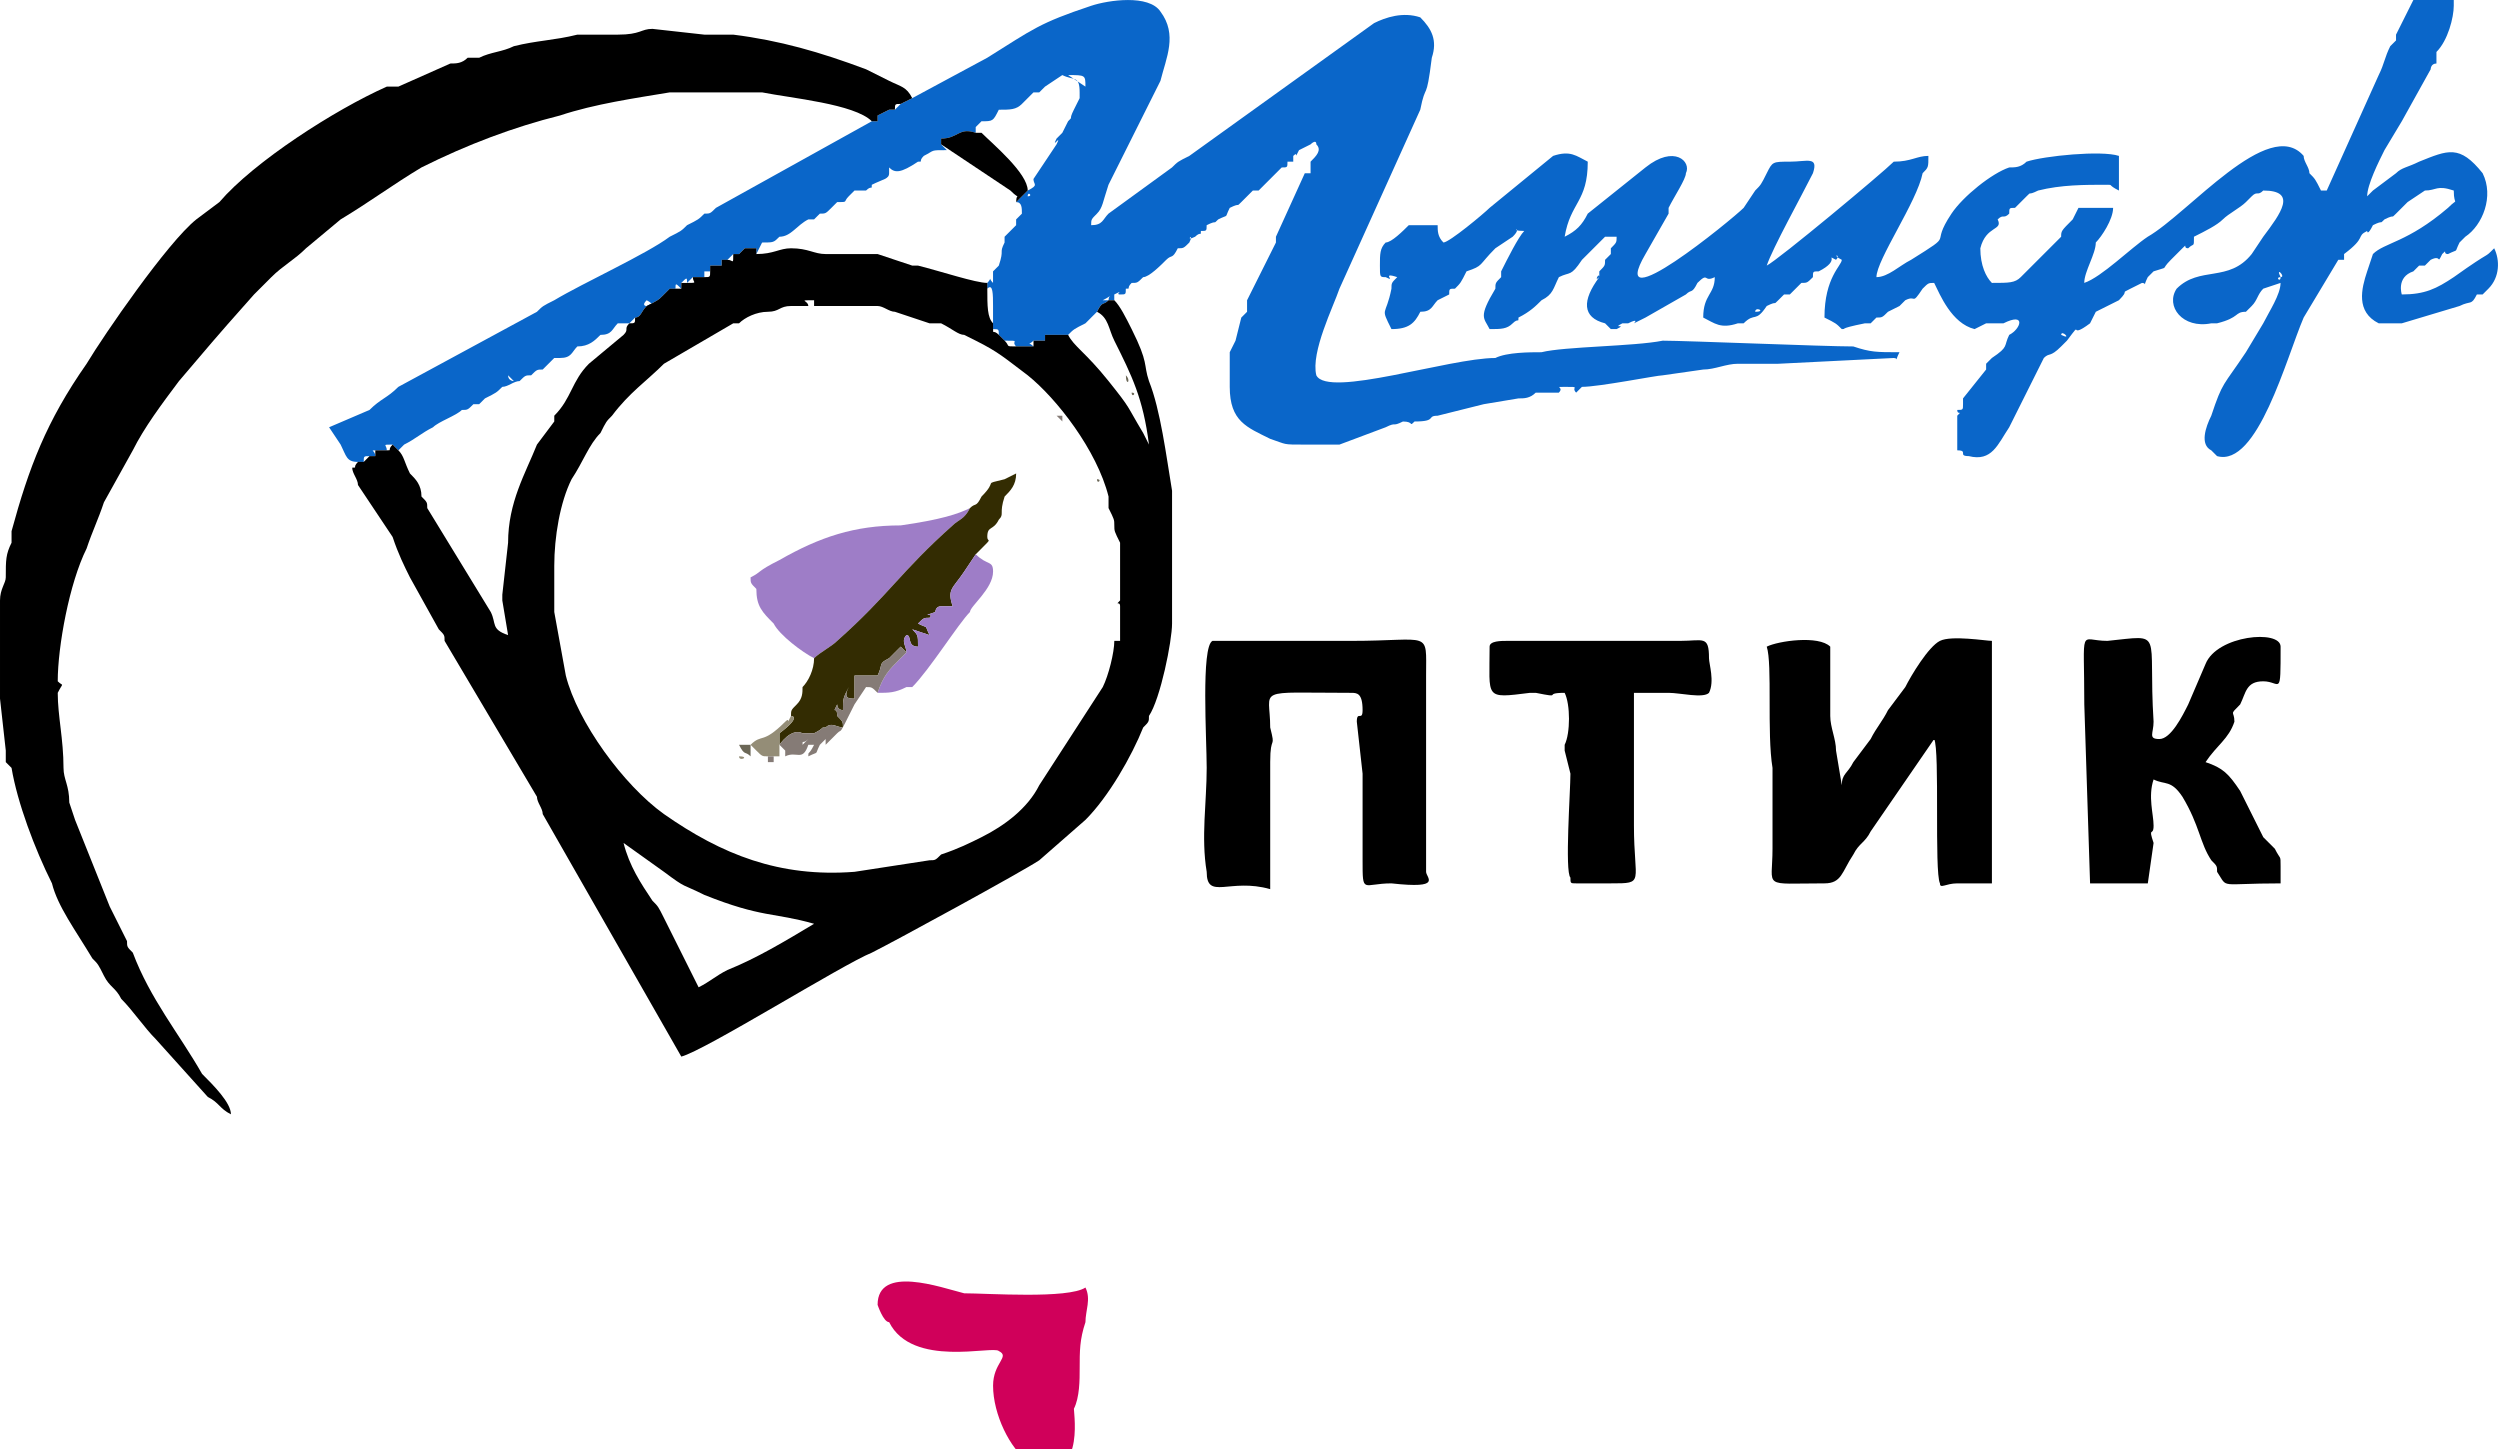 <?xml version="1.0" encoding="UTF-8"?>
<!DOCTYPE svg PUBLIC "-//W3C//DTD SVG 1.1//EN" "http://www.w3.org/Graphics/SVG/1.1/DTD/svg11.dtd">
<!-- Creator: CorelDRAW X8 -->
<svg xmlns="http://www.w3.org/2000/svg" xml:space="preserve" width="433px" height="251px" version="1.1" style="shape-rendering:geometricPrecision; text-rendering:geometricPrecision; image-rendering:optimizeQuality; fill-rule:evenodd; clip-rule:evenodd"
viewBox="0 0 433 251"
 xmlns:xlink="http://www.w3.org/1999/xlink">
 <defs>
  <style type="text/css">
   <![CDATA[
    .fil1 {fill:black}
    .fil0 {fill:#0A66C9}
    .fil12 {fill:#17679A}
    .fil4 {fill:#332C02}
    .fil11 {fill:#4876B6}
    .fil9 {fill:#615B3A}
    .fil7 {fill:#6B6756}
    .fil5 {fill:#857B76}
    .fil6 {fill:#948D77}
    .fil3 {fill:#9E7DC7}
    .fil13 {fill:#A9A696}
    .fil10 {fill:#B2ACB0}
    .fil8 {fill:#C3BCAE}
    .fil2 {fill:#D0005A}
   ]]>
  </style>
 </defs>
 <g id="Слой_x0020_1">
  <g id="_641681504">
   <path class="fil0" d="M68 77l0 0zm2 0l0 0zm1 -2l0 0c0,0 0,0 0,0zm1 0l0 0c0,0 -1,0 0,0zm1 -1l0 0c0,0 0,0 0,0zm1 -1l0 1c0,0 0,-1 0,-1zm1 0l0 0c0,0 0,0 0,0zm1 0l0 0c0,0 0,0 0,0zm1 -1l0 0c0,0 0,0 0,0zm1 -1l0 0c0,0 0,0 0,0zm2 0l-1 0 1 0zm1 -1l0 0c0,0 0,0 0,0zm1 -1l0 0c0,0 0,0 0,0zm2 0l-1 -1 1 1zm1 -2l0 0c0,0 0,0 0,0zm2 0l0 0zm1 -1l0 0c0,0 -1,0 0,0zm0 -1l1 1c0,0 -1,0 -1,-1zm1 0l1 0c0,0 -1,0 -1,0zm1 0l0 0c0,0 0,0 0,0zm1 -1l0 0c0,0 0,0 0,0zm3 0l-1 -1 1 1zm1 -2l0 0c0,0 0,0 0,0zm1 0l0 0zm1 0l0 0zm1 -2l0 0c0,0 0,0 0,0zm1 0l0 0c0,0 0,0 0,0zm1 0l0 0zm1 -1l0 0c0,0 0,0 0,0zm80 0l0 0zm-79 -1l0 1c0,0 0,-1 0,-1zm2 0l-1 0 1 0zm81 -1l0 0c0,0 0,0 0,0zm-80 0l0 0c0,0 0,0 0,0zm81 -1l0 0c0,0 0,0 0,0zm-79 0l-1 0 1 0zm1 -1l0 0c0,0 0,0 0,0zm79 0l0 0c0,0 0,0 0,0zm-78 0l0 0c0,0 0,0 0,0zm1 -1l0 0c0,0 0,0 0,0zm79 0l0 0c0,0 0,0 0,0zm-78 0l0 0c0,0 0,0 0,0zm1 -2c0,0 2,1 0,1 0,0 -1,0 0,-1zm80 0l-1 0c2,-1 1,-1 1,0zm-79 -1l1 0c0,0 -1,0 -1,0zm80 0l0 0zm-78 0l0 0zm1 -1l0 0zm80 -1l0 0zm2 -1l0 0zm-77 -1l0 0c0,0 0,0 0,0zm1 0l0 0zm78 -2l0 0c0,0 0,0 0,0zm-75 1l0 0zm0 -1l0 0zm77 0l0 0zm2 -2l0 0zm-30 -1l0 0zm-42 0l0 0zm74 0l0 0zm-32 -1l0 0zm-41 0l0 0c0,0 0,0 0,0zm2 0l0 0zm73 -1l0 0zm-73 0l1 0c0,0 -1,0 -1,0zm1 -1l1 0c0,0 -1,0 -1,0zm73 0l0 0zm-72 0l0 0c0,0 0,0 0,0zm3 -1l-1 0 1 0zm71 0l0 0zm-70 0l0 0zm1 -1l0 0zm48 0l0 0zm23 -1l0 0zm-70 0l0 0c0,0 -1,0 0,0zm1 0l0 0zm33 -1l0 0c0,0 0,0 0,0zm-32 0l0 0zm70 0l0 0zm-37 -1c0,-1 1,0 0,0 0,0 0,1 0,0zm-32 0l0 0c0,0 0,0 0,0zm1 0l0 0zm70 -1l0 0zm-69 0l0 0zm1 0l0 0zm69 0l0 0zm-68 0l0 0zm1 -1l0 0zm1 -2l1 0c0,0 -1,0 -1,0zm70 -1l-1 0 1 0zm-41 -1l0 0zm-24 0l0 0c0,0 0,0 0,0zm2 0l-2 0 2 0zm1 -1l0 0zm65 -1l0 0zm-64 -1l0 1c0,0 0,0 0,-1zm1 0l0 0c0,0 0,0 0,0zm1 -1l0 0zm2 -1l0 0c0,0 0,0 0,0zm1 -1l0 0c0,0 0,0 0,0zm1 0c0,0 3,0 1,0 -1,0 -2,0 -1,0zm2 0l0 0zm1 -1l0 0zm1 -1l0 0c0,0 0,0 0,0zm2 -1l0 0zm1 -1l0 1c0,0 0,-1 0,-1zm0 0l1 0c0,0 -1,0 -1,0zm3 0l-1 -1 1 1zm10 -2l0 0zm-8 0l-1 0 1 0zm1 0l0 0zm1 -1l0 0zm4 -2c3,0 3,0 3,2l-3 -2zm-27 4l-2 1 -1 1c0,0 0,0 -1,0l0 0 -2 1 0 1 -1 0 -27 15c-1,1 -1,1 -2,1 -1,1 -1,1 -3,2 -1,1 -1,1 -3,2 -4,3 -15,8 -20,11 -2,1 -2,1 -3,2l-24 13c-2,2 -3,2 -5,4l-7 3 2 3c1,2 1,3 3,3l0 0 1 0 0 0c0,-1 0,-1 1,-1l1 0c0,-1 -1,-1 0,-1 1,0 1,0 2,0 0,-1 -1,-1 1,-1l0 0 1 1 1 -1c2,-1 3,-2 5,-3 1,-1 4,-2 5,-3 1,0 1,0 2,-1 1,0 0,0 1,0 1,-1 1,-1 1,-1 2,-1 2,-1 3,-2 1,0 2,-1 3,-1 1,-1 1,-1 2,-1 1,-1 1,-1 2,-1 1,-1 1,-1 2,-2l1 0c2,0 2,-1 3,-2 2,0 3,-1 4,-2 2,0 2,-1 3,-2 2,0 2,0 2,0l0 0 1 -1c1,0 1,-1 2,-2 2,-1 2,-1 3,-2l1 -1 1 0c0,-1 0,-1 1,0l0 -1c1,-1 1,-1 1,0l0 0 1 -1 2 0 0 -1 1 0 0 0c0,-1 0,-1 0,-1 1,0 1,0 2,0l0 -1 1 0 1 -1 0 0 0 0 1 0c0,-1 0,-1 0,0l1 -1c0,0 -1,0 1,0 1,0 0,0 1,0 0,1 0,1 0,1 1,-2 0,0 1,-2 2,0 2,0 3,-1 2,0 3,-2 5,-3l1 0 1 -1c1,0 1,0 2,-1l1 -1c2,0 1,0 2,-1l1 -1 1 0 1 0c1,-1 1,0 1,-1 2,-1 3,-1 3,-2l0 -1c1,1 2,1 5,-1 1,0 0,0 1,-1 2,-1 1,-1 4,-1 -1,-1 -1,-1 -1,-1l0 -1c3,0 3,-2 6,-1l0 -1 1 -1c2,0 2,0 3,-2 2,0 3,0 4,-1 1,-1 1,-1 2,-2l1 0 1 -1c0,0 0,0 0,0l3 -2c0,0 0,0 0,0 2,1 3,0 3,3l0 0c0,0 0,1 0,1l-1 2c-1,2 0,1 -1,2l-1 2c-1,1 -1,1 -1,1 0,0 0,0 0,0 -1,2 1,-1 0,1l-2 3 -2 3c0,1 1,1 -1,2l-2 2c1,0 1,1 1,2 0,0 0,0 0,0 0,0 0,0 0,0l-1 1c0,1 0,1 0,1l-1 1c0,0 0,0 0,0l-1 1 0 1c-1,2 0,1 -1,4 0,0 0,0 0,0 0,0 0,0 0,0l-1 1c0,1 0,1 0,2l0 0c-1,-1 0,-1 -1,0 0,1 0,0 0,0l0 1c1,-1 1,1 1,3 0,2 0,1 0,3l0 1c1,0 1,0 1,1l1 1 0 0 0 0c3,0 1,0 2,1l2 0 1 0c-1,-1 -1,0 0,-1 2,0 1,0 2,0l0 -1 2 0 0 0 1 0c0,0 1,0 1,0 1,-1 1,-1 3,-2 1,-1 1,-1 2,-2 1,-2 1,-1 2,-2l1 0 0 -1c2,-1 0,0 1,0 1,0 1,0 1,-1 1,0 0,0 1,-1 1,0 1,0 2,-1 1,0 3,-2 4,-3 1,-1 1,0 2,-2 1,0 1,0 2,-1 1,-2 -1,0 1,-1 0,0 0,0 0,0 1,-1 1,0 1,-1 1,0 1,0 1,-1 2,-1 1,0 2,-1 2,-1 1,0 2,-2 2,-1 1,0 2,-1 0,0 0,0 1,-1 0,0 0,0 1,-1l1 0c1,-1 1,-1 2,-2 1,-1 1,-1 2,-2 1,0 1,0 1,-1 1,0 1,0 1,0l0 -1c1,-1 0,1 1,-1l2 -1c0,0 1,-1 1,0 1,1 0,2 -1,3 0,0 0,0 0,0l0 1c0,0 0,1 0,1 -1,0 -1,0 -1,0l-5 11c0,0 0,1 0,1l-5 10c0,0 0,0 0,0 0,0 0,0 0,0 0,0 0,1 0,1l0 1c0,0 0,0 0,0 0,0 -1,1 -1,1l-1 4c0,0 0,-1 0,0l-1 2c0,1 0,1 0,2l0 1c0,0 0,0 0,0l0 1c0,0 0,0 0,0l0 2c0,6 3,7 7,9 3,1 2,1 6,1 2,0 4,0 6,0l8 -3c2,-1 1,0 3,-1 2,0 1,1 2,0 4,0 2,-1 4,-1l8 -2c0,0 0,0 0,0l6 -1c1,0 2,0 3,-1l2 0c0,0 1,0 2,0 1,-1 -1,-1 1,-1 3,0 1,0 2,1l1 -1c3,0 13,-2 14,-2l7 -1c2,0 4,-1 6,-1 2,0 0,0 2,0 3,0 2,0 5,0l20 -1c1,0 0,1 1,-1 -4,0 -5,0 -8,-1 -5,0 -29,-1 -33,-1 -5,1 -17,1 -21,2 -2,0 -6,0 -8,1 -8,0 -29,7 -31,3 -1,-4 3,-12 4,-15l14 -31c1,-5 1,-1 2,-9 1,-3 0,-5 -2,-7 -3,-1 -6,0 -8,1l-32 23c-2,1 -2,1 -3,2l-11 8c-1,1 -1,2 -3,2 0,-1 0,-1 1,-2 1,-1 1,-2 2,-5l9 -18c1,-4 3,-8 0,-12 -2,-3 -9,-2 -12,-1 -9,3 -10,4 -18,9l-13 7c0,0 0,0 0,0z"/>
   <path class="fil1" d="M108 146l7 5c4,3 3,2 7,4 10,4 12,3 19,5 -5,3 -10,6 -15,8 -2,1 -3,2 -5,3l-6 -12c-1,-2 -1,-2 -2,-3 -2,-3 -4,-6 -5,-10zm-21 -36l0 0c0,0 0,0 0,0zm54 -58l0 1c3,0 0,0 1,0 0,0 0,0 1,0l9 0c1,0 2,1 3,1l6 2c1,0 1,0 2,0 2,1 3,2 4,2l2 1c4,2 5,3 9,6 5,4 12,13 14,21 0,0 0,1 0,2 1,2 1,2 1,3 0,1 0,1 1,3l0 10c-1,1 0,0 0,1 0,2 0,3 0,6l-1 0c0,2 -1,6 -2,8 0,0 0,0 0,0l-11 17c-2,4 -6,7 -10,9 -2,1 -4,2 -7,3 -1,1 -1,1 -2,1l-13 2c-13,1 -23,-3 -33,-10 -7,-5 -15,-16 -17,-24l-2 -11c0,-3 0,-4 0,-8 0,-5 1,-11 3,-15 2,-3 3,-6 5,-8 1,-2 1,-2 2,-3 3,-4 6,-6 9,-9l12 -7c0,0 1,0 1,0 1,-1 3,-2 5,-2 2,0 2,-1 4,-1 2,0 1,0 3,0 0,0 0,0 0,0 0,0 0,0 0,0 0,-1 -2,-1 1,-1zm-13 -8l0 0 -1 0 0 0 0 0c0,2 0,1 -1,1l-1 0 0 1c-1,0 -1,0 -2,0l0 1 0 0c0,1 0,1 -1,1l-2 0c0,1 1,1 -1,1l0 0 -1 0 0 1 -1 0 -1 0 -1 1c-1,1 -1,1 -3,2 -1,1 -1,2 -2,2 0,1 0,1 -1,1l0 0c-1,1 0,1 -1,2l-6 5c-3,3 -3,6 -6,9l0 1 -3 4c-2,5 -5,10 -5,17l0 0c0,0 0,-1 0,0l-1 9c0,0 0,1 0,1l1 6c-3,-1 -2,-2 -3,-4l-11 -18c0,-1 0,-1 -1,-2 0,-2 -1,-3 -2,-4 -1,-2 -1,-3 -2,-4l-1 -1 0 0c-1,1 0,1 -1,1 -1,0 -1,0 -2,0l0 1 -1 0 -1 1 0 0 -1 0 0 0c-1,1 0,1 -1,1 0,1 1,2 1,3l6 9c1,3 2,5 3,7l5 9c1,1 1,1 1,2l16 27c0,1 1,2 1,3l24 42c4,-1 28,-16 33,-18 4,-2 26,-14 29,-16l8 -7c4,-4 8,-11 10,-16 1,-1 1,-1 1,-2 2,-3 4,-13 4,-16l0 -8c0,-4 0,-13 0,-15 -1,-6 -2,-14 -4,-19 -1,-3 0,-3 -3,-9 -1,-2 -2,-4 -3,-5l-1 0c-1,1 -1,0 -2,2 2,1 2,3 3,5 3,6 5,10 6,18l-1 -2c0,0 0,0 0,0 0,0 0,0 0,0 -3,-5 -2,-4 -6,-9 -4,-5 -6,-6 -7,-8 0,0 -1,0 -1,0l-1 0 0 0c-1,0 1,0 -2,0l0 1c-1,0 0,0 -2,0 0,1 0,1 0,1l-1 0c-1,0 0,0 -1,0 -1,0 -1,0 -1,0 -2,0 -1,0 -2,-1l0 0 0 0 -1 -1c-1,-1 -1,0 -1,-1l0 -1c-1,-1 -1,-3 -1,-6l0 -1c-2,0 -8,-2 -12,-3 0,0 0,0 -1,0l-6 -2c-2,0 -2,0 -4,0l-5 0c-2,0 -3,-1 -6,-1 -2,0 -3,1 -6,1 0,0 0,0 0,-1l-2 0 -1 1z"/>
   <path class="fil0" d="M388 77l0 0c0,0 0,0 0,0zm-40 -3l0 0zm7 -14l0 0c0,0 0,0 0,0zm2 -2c0,-1 2,1 0,0 0,0 -1,1 0,0zm-9 0l0 0zm-89 -2c0,0 1,1 0,0 0,0 -1,1 0,0zm23 0l0 0zm-22 0c0,0 0,0 0,0l0 0zm102 0l0 0zm-100 0l-1 -1 1 1zm23 -1l0 0zm-22 0l-1 -1 1 1zm124 -1l0 0c0,0 0,0 0,0zm-24 0l0 0zm-36 0l-1 0 1 0zm-23 0c0,-1 2,0 0,0 0,0 -1,0 0,0zm-58 0l0 0zm60 -1l0 0zm-59 0l0 0c0,0 0,0 0,0zm61 -1l0 0zm-41 0l0 0zm-18 0l-1 0 1 0zm180 -1l0 0zm-98 0l0 0c0,0 0,0 0,0zm-22 0l0 0zm121 0l0 0zm-138 0l0 0zm40 -1l0 0c0,0 0,0 0,0zm99 0l0 0zm-60 -1l0 0zm-59 0l0 0zm-18 0l0 0zm101 -1c-1,-2 1,0 0,0 -1,0 0,1 0,0zm-23 0l0 0zm-58 0l0 0zm-60 -1l0 0zm119 0l0 0zm-58 0l0 0zm59 -1l0 0c0,0 0,0 0,0zm-58 -1l0 0c0,0 0,0 0,0zm-42 0l0 0zm-18 -1l0 0c0,0 0,0 0,0zm167 0l0 0zm-46 -1l0 1c0,-1 0,-1 0,-1zm-98 0l0 0zm99 0l0 0zm48 -1l0 0zm1 -1l0 0zm-47 0l0 0zm-102 0l0 0zm2 -1l0 0c0,0 0,0 0,0zm102 -1l0 0c0,0 0,0 0,0zm29 0l0 0zm-65 -1l0 0zm67 0l0 0zm-28 0l0 0zm-39 -1l0 0c0,0 0,0 0,0zm69 0l0 0zm-67 0l0 0zm68 -1l0 0zm-67 0l0 0zm40 -1l0 0zm-39 0l0 0zm1 -1l0 0zm-47 -1l0 0zm107 0l0 0zm-78 -3l0 0zm83 -9l0 0zm6 -12l0 0zm-76 29c1,-1 1,0 2,-1 0,-1 0,-1 1,-1 1,-1 1,-1 1,-1l1 -1c1,-1 0,0 2,-1 4,-1 8,-1 12,-1 1,0 0,0 2,1l0 -6c-3,-1 -13,0 -16,1 -1,1 -2,1 -3,1 -3,1 -8,5 -10,8 -4,6 1,3 -7,8 -2,1 -4,3 -6,3 0,-3 7,-13 8,-18 1,-1 1,-1 1,-3 -2,0 -3,1 -6,1 -2,2 -20,17 -22,18 1,-3 6,-12 8,-16 0,0 0,0 0,0 1,-3 -1,-2 -4,-2 -3,0 -3,0 -4,2 -1,2 -1,2 -2,3l-2 3c-2,2 -24,20 -17,8l4 -7c0,0 0,0 0,-1l0 0c1,-2 3,-5 3,-6 1,-2 -2,-5 -7,-1l-10 8c-1,2 -2,3 -4,4 1,-6 4,-6 4,-13 -2,-1 -3,-2 -6,-1l-11 9c-1,1 -7,6 -8,6 -1,-1 -1,-2 -1,-3 -2,0 -3,0 -5,0 -1,1 -3,3 -4,3 -1,1 -1,2 -1,4 0,2 0,2 1,2 2,1 -1,-1 2,0 -1,1 -1,1 -1,2 -1,5 -2,3 0,7 3,0 4,-1 5,-3 2,0 2,-1 3,-2 2,-1 0,0 2,-1 0,-1 0,-1 1,-1 1,-1 1,-1 2,-3 3,-1 2,-1 5,-4l3 -2c2,-2 -1,-1 2,-1 -1,1 -3,5 -4,7 0,1 0,1 0,1 -1,1 -1,1 -1,2 -3,5 -2,5 -1,7 2,0 3,0 4,-1 1,-1 1,0 1,-1 2,-1 3,-2 4,-3 2,-1 2,-2 3,-4 2,-1 2,0 4,-3l4 -4c1,0 0,0 2,0 0,1 0,1 -1,2 0,1 0,0 0,1 -1,1 0,0 -1,1 0,1 0,1 -1,2 0,1 0,0 0,1 -1,1 0,-1 0,0 -3,4 -3,7 1,8l1 1c1,0 1,0 1,0 2,-1 -1,0 1,-1l1 0c0,0 0,0 0,0 2,-1 1,0 1,0l2 -1 7 -4c1,-1 1,0 2,-2 2,-2 1,0 3,-1 0,3 -2,3 -2,7 2,1 3,2 6,1 1,0 1,0 1,0 2,-2 2,0 4,-3 2,-1 1,0 2,-1l1 -1 1 0c1,-1 1,-1 2,-2 1,0 1,0 2,-1 0,-1 0,-1 1,-1 4,-2 1,-3 3,-2 1,-1 -1,-1 1,0 0,1 -3,3 -3,10 2,1 2,1 3,2 1,0 -1,0 4,-1 2,0 0,0 1,0l1 -1c1,0 1,0 2,-1l2 -1c0,0 0,0 0,0l0 0c0,0 1,-1 1,-1 2,-1 1,1 3,-2 1,-1 1,-1 2,-1 1,2 3,7 7,8l2 -1c1,0 2,0 3,0 4,-2 3,1 1,2 -1,2 0,2 -3,4l-1 1c0,0 0,1 0,1l-4 5c0,0 0,0 0,0l0 1c0,1 0,1 -1,1 0,1 1,0 0,1l0 6c2,0 0,1 2,1 4,1 5,-2 7,-5l6 -12c1,-1 1,0 3,-2l1 -1c3,-4 0,0 4,-3l1 -2 4 -2c2,-2 0,-1 2,-2 0,0 0,0 0,0l2 -1c1,0 0,1 1,-1 1,-1 0,0 1,-1 3,-1 1,0 3,-2 1,-1 1,-1 2,-2 1,-1 0,0 1,0 1,-1 1,0 1,-2 2,-1 4,-2 5,-3 1,-1 3,-2 4,-3 1,-1 0,0 1,-1 1,-1 1,0 2,-1 0,0 0,0 0,0 6,0 3,4 0,8l-2 3c-4,5 -9,2 -13,6 -2,3 1,7 6,6l1 0c4,-1 3,-2 5,-2 1,-1 -1,1 1,-1 1,-1 1,-2 2,-3l3 -1c0,2 -2,5 -3,7l-3 5c-4,6 -4,5 -6,11 -1,2 -2,5 0,6 0,0 1,1 1,1 7,2 12,-17 15,-24l6 -10c1,0 1,0 1,0l0 -1c4,-3 2,-3 4,-4 0,0 0,1 1,-1 2,-1 1,0 2,-1 2,-1 1,0 2,-1 1,-1 1,-1 1,-1l1 -1c0,0 0,0 0,0l3 -2c2,0 2,-1 5,0 0,3 1,1 -1,3 -7,6 -11,6 -13,8l-1 3c-1,3 -2,7 2,9 1,0 2,0 4,0l10 -3c2,-1 2,0 3,-2l1 0c1,-1 1,-1 1,-1 2,-2 2,-5 1,-7 -2,2 0,0 -7,5 -3,2 -5,3 -9,3 0,0 -1,-3 2,-4l1 -1c1,0 1,0 1,0 0,0 0,0 0,0l1 -1c2,-1 1,1 2,-1 1,-1 0,0 1,0 2,-1 1,0 2,-2l1 -1c3,-2 5,-7 3,-11 -4,-5 -6,-4 -11,-2 -2,1 -3,1 -4,2l-4 3 -1 1c0,-2 2,-6 3,-8l3 -5 5 -9c0,0 0,-1 1,-1 0,-2 0,0 0,-2 2,-2 3,-6 3,-8l0 -1c-1,-2 -2,-2 -2,-3 -3,1 -4,1 -5,3l-3 6c0,0 0,0 0,1 -1,1 -1,1 -1,1 -1,2 -1,3 -2,5l-9 20 -1 0c-1,-2 -1,-2 -2,-3 0,-1 -1,-2 -1,-3 -6,-7 -20,10 -27,14 -3,2 -8,7 -11,8 0,-2 2,-5 2,-7 1,-1 3,-4 3,-6 -2,0 -5,0 -6,0l-1 2c-2,2 -2,2 -2,3l-7 7c-1,1 -2,1 -5,1 -1,-1 -2,-3 -2,-6 1,-4 4,-3 3,-5z"/>
   <path class="fil1" d="M151 21l1 0c0,-1 0,-1 0,-1l2 -1c-1,0 -1,0 0,0 1,0 1,0 1,0 0,-1 0,-1 1,-1l2 -1c-1,-2 -2,-2 -4,-3l-4 -2c-8,-3 -15,-5 -23,-6l-2 0c-3,0 -1,0 -3,0l-9 -1c-2,0 -2,1 -6,1l-5 0c-2,0 -1,0 -2,0 -4,1 -7,1 -11,2 -2,1 -4,1 -6,2 -1,0 -1,0 -2,0 -1,1 -2,1 -3,1l-9 4c-1,0 -1,0 -2,0 -9,4 -23,13 -29,20l-4 3c-5,4 -16,20 -19,25 -7,10 -10,18 -13,29 0,1 0,1 0,2 -1,2 -1,3 -1,6 0,1 -1,2 -1,4 0,6 0,10 0,17l1 9c0,1 0,0 0,2 0,0 0,0 0,0l1 1c1,6 4,14 7,20 1,4 4,8 7,13 1,1 1,1 2,3 1,2 2,2 3,4 2,2 4,5 6,7l9 10c2,1 2,2 4,3 0,-2 -3,-5 -5,-7 -4,-7 -9,-13 -12,-21 -1,-1 -1,-1 -1,-2l-3 -6c-2,-5 -4,-10 -6,-15l-1 -3c0,-3 -1,-4 -1,-6 0,-5 -1,-9 -1,-13 1,-2 1,-1 0,-2 0,-6 2,-17 5,-23 1,-3 2,-5 3,-8l5 -9c2,-4 5,-8 8,-12 6,-7 5,-6 13,-15 1,-1 2,-2 3,-3 2,-2 4,-3 6,-5l6 -5c5,-3 9,-6 14,-9 8,-4 16,-7 24,-9 6,-2 13,-3 19,-4 3,0 10,0 14,0l2 0c5,1 16,2 19,5z"/>
   <path class="fil1" d="M306 112c1,3 0,15 1,21l0 14c0,7 -2,6 9,6 3,0 3,-2 5,-5 1,-2 2,-2 3,-4l11 -16c1,2 0,23 1,25 0,1 1,0 3,0 0,0 0,0 1,0l5 0 0 -42c-1,0 -7,-1 -9,0 -2,1 -5,6 -6,8l-3 4c-1,2 -2,3 -3,5l-3 4c-1,2 -2,2 -2,4l-1 -6c0,-2 -1,-4 -1,-6 0,-4 0,-8 0,-12 -2,-2 -9,-1 -11,0z"/>
   <path class="fil1" d="M220 154l0 -22c0,-5 1,-2 0,-6 0,-7 -3,-6 14,-6 1,0 2,0 2,3 0,2 -1,0 -1,2l1 9c0,2 0,4 0,5 0,4 0,7 0,10 0,6 0,4 5,4 9,1 6,-1 6,-2 0,-2 0,0 0,-2 0,0 0,-1 0,-1l0 -31c0,-8 1,-6 -13,-6 -1,0 0,0 -1,0l-23 0c-2,1 -1,17 -1,22 0,6 -1,12 0,18 0,5 4,1 11,3z"/>
   <path class="fil1" d="M374 128c-2,0 -1,-1 -1,-3 -1,-16 2,-15 -8,-14 -5,0 -4,-3 -4,11l1 31 10 0 1 -7c-1,-3 0,-1 0,-3 0,-2 -1,-5 0,-8 2,1 3,0 5,3 3,5 3,8 5,11 1,1 1,1 1,2 2,3 0,2 11,2l0 -3c0,-2 0,-1 -1,-3 -1,-1 -1,-1 -2,-2l-4 -8c-2,-3 -3,-4 -6,-5 2,-3 4,-4 5,-7 0,-2 -1,-1 1,-3 1,-2 1,-4 4,-4 3,0 3,3 3,-6 0,-3 -11,-2 -13,3l-3 7c-1,2 -3,6 -5,6z"/>
   <path class="fil1" d="M258 112c0,9 -1,9 7,8 0,0 1,0 1,0 5,1 1,0 5,0 1,2 1,7 0,9 0,0 0,0 0,1l1 4c0,3 -1,17 0,18 0,1 0,1 1,1l6 0c6,0 4,0 4,-10l0 -18c0,-1 0,-3 0,-5l6 0c2,0 6,1 7,0 1,-2 0,-5 0,-6 0,-4 -1,-3 -5,-3l-30 0c-1,0 -3,0 -3,1z"/>
   <path class="fil2" d="M152 226c0,0 1,3 2,3 4,8 18,4 19,5 2,1 -1,2 -1,6 0,5 3,11 6,13 10,5 8,-8 8,-9 1,-2 1,-5 1,-7 0,-3 0,-5 1,-8 0,-2 1,-4 0,-6 -3,2 -17,1 -21,1 -4,-1 -15,-5 -15,2z"/>
   <path class="fil3" d="M141 114c1,-1 3,-2 4,-3 9,-8 11,-12 20,-20 1,-1 2,-1 3,-3 -2,1 -5,2 -12,3 -8,0 -14,2 -21,6 -4,2 -3,2 -5,3 0,1 0,1 1,2 0,3 1,4 3,6 1,2 5,5 7,6z"/>
   <path class="fil4" d="M140 125l0 0zm0 0l0 0zm-2 -2l0 0c0,0 0,0 0,0zm30 -35c-1,2 -2,2 -3,3 -9,8 -11,12 -20,20 -1,1 -3,2 -4,3 0,2 -1,4 -2,5 0,1 0,2 -1,3 -1,1 -1,1 -1,2 0,0 2,0 -2,3l0 2 0 0c0,0 0,0 0,0 0,0 2,-3 4,-2 2,0 1,0 2,0 0,0 0,0 0,0 0,0 0,0 0,0 2,-1 1,-1 2,-1 1,-1 2,0 3,0 0,-1 0,-1 -1,-2 0,-2 -1,0 0,-2 0,1 1,1 1,1 0,0 0,0 0,0 0,-2 0,-2 1,-4 -1,2 0,2 1,2l0 -4c2,0 1,0 1,0l2 0c1,0 1,0 1,0 1,-2 0,-2 2,-3 2,-2 1,-1 2,-2l1 1 0 0c0,-1 -1,-2 0,-3 1,0 0,2 2,2 0,-2 0,-2 -1,-3l3 1c-1,-2 0,-1 -2,-2 1,-1 1,-1 2,-1 1,-1 -2,0 1,-1 0,0 0,-1 1,-1 0,0 0,0 0,0l2 0c-1,-3 0,-3 2,-6l2 -3c0,0 1,-1 1,-1 2,-2 1,-1 1,-2 0,-2 1,-1 2,-3 1,-1 0,-1 1,-4 1,-1 2,-2 2,-4l-2 1c0,0 0,0 0,0 -4,1 -1,0 -4,3 -1,2 -1,1 -2,2z"/>
   <path class="fil3" d="M157 113l-1 1c-2,2 -3,3 -4,6 2,0 3,0 5,-1l0 0c1,0 0,0 1,0 3,-3 8,-11 10,-13 0,-1 4,-4 4,-7 0,-2 -1,-1 -3,-3l-2 3c-2,3 -3,3 -2,6l-2 0c0,0 0,0 0,0 -1,0 -1,1 -1,1 -3,1 0,0 -1,1 -1,0 -1,0 -2,1 2,1 1,0 2,2l-3 -1c1,1 1,1 1,3 -2,0 -1,-2 -2,-2 -1,1 0,2 0,3l0 0z"/>
   <path class="fil1" d="M163 24l0 1c3,2 9,6 12,8 2,2 1,0 1,2l2 -2c0,-3 -6,-8 -8,-10l-1 0c0,0 0,0 0,0 -3,-1 -3,1 -6,1z"/>
   <path class="fil5" d="M139 129l0 0zm3 0l0 0zm-3 0c0,-1 0,0 1,-1l-1 1zm4 -1l0 0zm-8 1c1,0 0,0 0,0l1 1c0,0 0,-1 0,1 2,-1 3,1 4,-2l1 0c-1,2 -1,1 -1,2 2,-1 1,0 2,-2l1 -1c0,1 0,-1 0,1l2 -2c1,-1 0,1 3,-5l2 -3c1,0 1,0 2,1 1,-3 2,-4 4,-6l1 -1 -1 -1c-1,1 0,0 -2,2 -2,1 -1,1 -2,3 0,0 0,0 -1,0l-2 0c0,0 1,0 -1,0l0 4c-1,0 -2,0 -1,-2 -1,2 -1,2 -1,4 0,0 0,0 0,0 0,0 -1,0 -1,-1 -1,2 0,0 0,2 1,1 1,1 1,2 -1,0 -2,-1 -3,0 -1,0 0,0 -2,1 0,0 0,0 0,0 0,0 0,0 0,0 -1,0 0,0 -2,0 -2,-1 -4,2 -4,2 0,0 0,0 0,0z"/>
   <path class="fil6" d="M130 129l1 1c1,1 1,1 2,1l1 0c0,0 0,0 1,0l0 -1 0 0 0 -1 0 0 0 -2c4,-3 2,-3 2,-3 0,0 0,0 0,0 -1,2 0,0 -1,1 -4,4 -4,2 -6,4z"/>
   <path class="fil7" d="M130 129l-2 0c1,2 1,1 2,2l0 -2z"/>
   <polygon class="fil7" points="87,105 87,105 87,104 87,104 "/>
   <polygon class="fil5" points="133,132 134,132 134,131 133,131 "/>
   <path class="fil6" d="M128 131c0,1 2,0 0,0 0,0 -1,-1 0,0z"/>
   <path class="fil7" d="M190 83c0,1 1,0 0,0 0,0 0,-1 0,0z"/>
   <path class="fil7" d="M197 71c0,1 0,0 0,0 0,0 0,-2 0,0z"/>
   <path class="fil7" d="M195 65c0,2 1,1 0,0 0,0 0,-1 0,0z"/>
   <path class="fil7" d="M196 68c0,1 1,0 0,0 0,0 0,-1 0,0z"/>
   <polygon class="fil6" points="133,132 132,132 133,132 "/>
   <polygon class="fil8" points="131,130 131,130 131,131 "/>
   <polygon class="fil9" points="171,31 171,31 171,31 "/>
   <polygon class="fil5" points="198,75 198,75 198,75 "/>
   <polygon class="fil10" points="135,132 135,132 135,133 "/>
   <polygon class="fil7" points="172,32 172,32 172,32 "/>
   <polygon class="fil5" points="184,73 184,72 183,72 "/>
   <polygon class="fil7" points="184,73 184,73 184,73 "/>
   <polygon class="fil9" points="174,33 174,33 173,33 "/>
   <polygon class="fil5" points="136,130 135,130 135,130 "/>
   <path class="fil11" d="M226 78c0,0 0,0 0,0l0 0c0,0 0,0 0,0z"/>
   <path class="fil12" d="M239 56c0,0 1,-1 1,-1l0 0c0,0 -1,1 -1,1z"/>
   <path class="fil7" d="M191 89c0,0 1,0 1,0l0 0c0,0 -1,0 -1,0z"/>
   <path class="fil7" d="M193 94c0,0 0,-1 0,0l0 0c0,0 0,0 0,0z"/>
   <path class="fil7" d="M120 155l1 0c0,0 -1,0 -1,0z"/>
   <path class="fil7" d="M188 79l0 0c0,0 0,0 0,0z"/>
   <path class="fil7" d="M186 76l0 0c0,0 0,0 0,0z"/>
   <path class="fil9" d="M172 61l0 0c0,0 0,0 0,0z"/>
   <path class="fil9" d="M124 157l0 0c0,0 0,0 0,0z"/>
   <path class="fil5" d="M152 54l0 0c0,0 0,0 0,0z"/>
   <path class="fil5" d="M88 93l0 0c0,0 -1,0 0,0z"/>
   <path class="fil7" d="M182 71l1 0c0,0 -1,0 -1,0z"/>
   <path class="fil7" d="M144 53l1 0c0,0 -1,0 -1,0z"/>
   <path class="fil7" d="M185 74l0 0c0,0 0,0 0,0z"/>
   <path class="fil11" d="M227 78l0 0c0,0 0,0 0,0z"/>
   <path class="fil7" d="M169 30l0 0c0,0 0,0 0,0z"/>
   <path class="fil5" d="M133 159l0 0c0,0 0,0 0,0z"/>
   <path class="fil5" d="M111 150l0 -1c0,0 0,1 0,1z"/>
   <path class="fil5" d="M187 78l0 0c0,0 0,0 0,0z"/>
   <path class="fil5" d="M191 57l1 0c0,0 -1,0 -1,0z"/>
   <path class="fil9" d="M165 27l0 0c0,0 0,0 0,0z"/>
   <path class="fil7" d="M194 62l0 0c0,0 0,0 0,0z"/>
   <path class="fil5" d="M114 152l0 0c0,0 0,0 0,0z"/>
   <path class="fil7" d="M131 159l0 0c0,0 0,0 0,0z"/>
   <path class="fil5" d="M167 28l0 0c0,0 -1,0 0,0z"/>
   <path class="fil5" d="M181 69l0 0c0,0 0,0 0,0z"/>
   <path class="fil9" d="M116 153l0 0c0,0 0,0 0,0z"/>
   <path class="fil5" d="M161 57l0 -1c0,0 0,0 0,1z"/>
   <path class="fil7" d="M119 155l0 0c0,0 0,0 0,0z"/>
   <path class="fil5" d="M189 81l0 -1c0,0 0,0 0,1z"/>
   <path class="fil7" d="M191 56l0 0c0,0 0,0 0,0z"/>
   <path class="fil7" d="M168 29l0 0c0,0 0,0 0,0z"/>
   <path class="fil5" d="M164 57l0 0c0,0 0,0 0,0z"/>
   <path class="fil7" d="M189 81l0 0c0,0 0,0 0,0z"/>
   <path class="fil7" d="M125 157l0 0c0,0 0,0 0,0z"/>
   <path class="fil9" d="M121 156l1 0c-1,0 -1,0 -1,0z"/>
   <polygon class="fil13" points="136,131 136,132 "/>
   <polygon class="fil6" points="136,132 135,132 "/>
   <polygon class="fil7" points="96,73 96,72 "/>
   <polygon class="fil5" points="174,33 174,33 "/>
   <polygon class="fil5" points="174,34 174,33 "/>
   <polygon class="fil11" points="270,68 271,68 "/>
   <polygon class="fil7" points="175,34 176,35 "/>
   <polygon class="fil6" points="175,34 174,34 "/>
   <polygon class="fil9" points="172,32 171,31 "/>
  </g>
 </g>
</svg>

